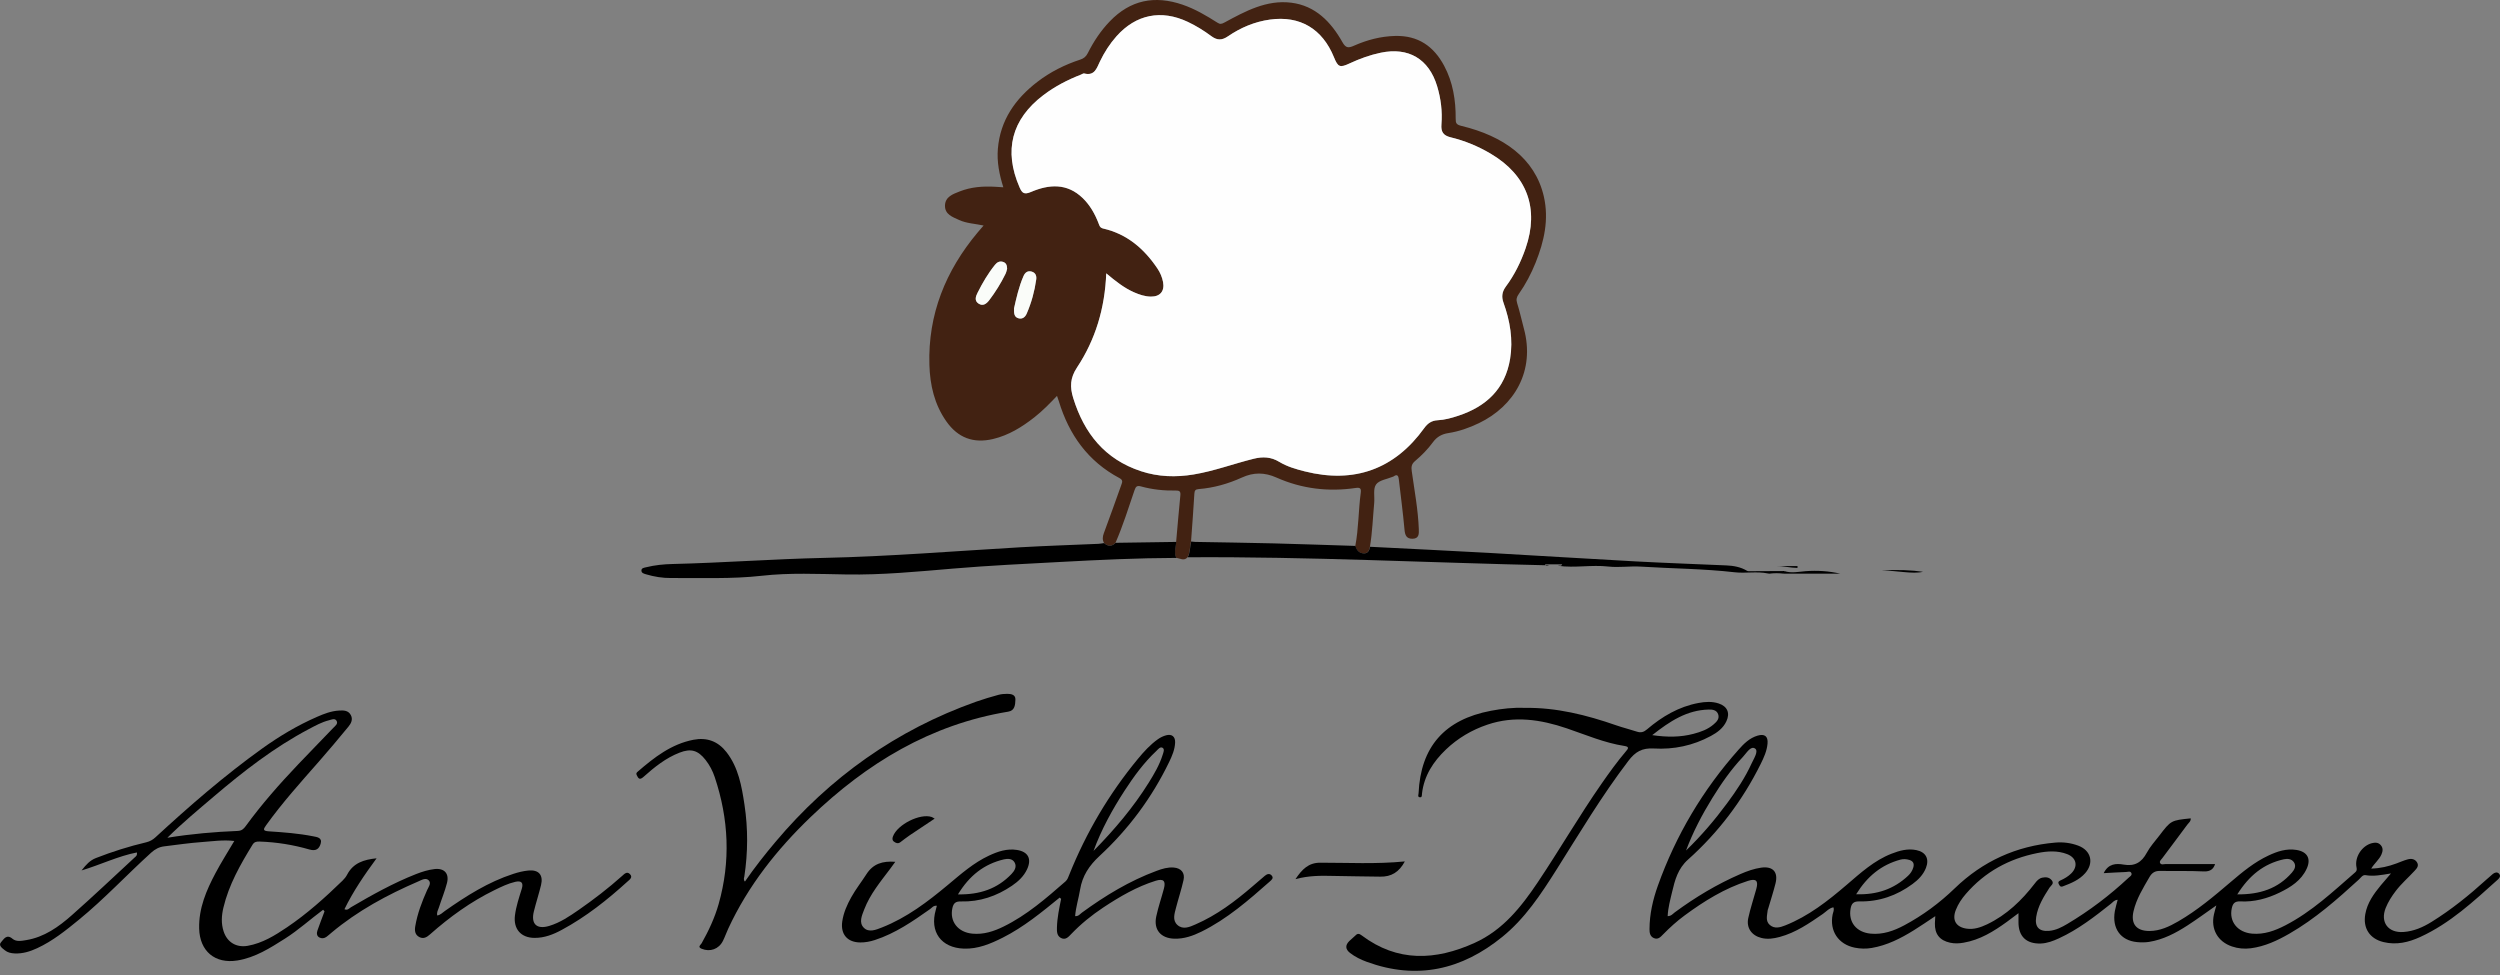 <?xml version="1.0" encoding="utf-8"?>
<!-- Generator: Adobe Illustrator 16.0.0, SVG Export Plug-In . SVG Version: 6.00 Build 0)  -->
<!DOCTYPE svg PUBLIC "-//W3C//DTD SVG 1.1//EN" "http://www.w3.org/Graphics/SVG/1.1/DTD/svg11.dtd">
<svg version="1.1" id="Ebene_1" xmlns="http://www.w3.org/2000/svg" xmlns:xlink="http://www.w3.org/1999/xlink" x="0px" y="0px"
	 width="200px" height="78px" viewBox="0 0 200 78" enable-background="new 0 0 200 78" xml:space="preserve">
<rect x="0" y="0" width="200" height="78" fill="#808080" stroke="none"/>
<path fill="#422212" d="M88.326,43.447c-0.148-0.266-0.123-0.515-0.014-0.804c0.48-1.278,0.932-2.569,1.395-3.856
	c0.079-0.22,0.149-0.379-0.152-0.541c-2.514-1.336-4.034-3.467-4.848-6.149c-0.039-0.124-0.084-0.244-0.146-0.427
	c-0.589,0.615-1.159,1.205-1.808,1.713c-0.998,0.783-2.059,1.441-3.312,1.738c-1.563,0.371-2.808-0.092-3.735-1.414
	c-0.953-1.353-1.307-2.901-1.354-4.521c-0.121-4.039,1.298-7.528,3.864-10.594c0.141-0.168,0.287-0.334,0.472-0.55
	c-0.694-0.15-1.354-0.167-1.954-0.441c-0.53-0.243-1.152-0.446-1.135-1.16c0.018-0.705,0.638-0.915,1.177-1.127
	c0.907-0.359,1.858-0.427,2.823-0.374c0.205,0.011,0.408,0.027,0.668,0.043c-0.326-1.031-0.523-2.036-0.438-3.074
	c0.19-2.293,1.391-3.998,3.158-5.359c1.036-0.797,2.193-1.375,3.432-1.781c0.289-0.095,0.465-0.24,0.604-0.518
	c0.465-0.925,1.031-1.783,1.755-2.537c1.653-1.725,3.603-2.101,5.824-1.341c1.003,0.343,1.905,0.877,2.793,1.441
	c0.206,0.131,0.315,0.121,0.563-0.013c1.666-0.904,3.368-1.832,5.344-1.585c1.931,0.241,3.176,1.536,4.084,3.145
	c0.273,0.485,0.475,0.497,0.925,0.298c1.051-0.465,2.146-0.757,3.315-0.784c1.828-0.042,3.069,0.828,3.9,2.377
	c0.71,1.323,0.938,2.764,0.928,4.246c-0.002,0.361,0.055,0.477,0.475,0.578c3.306,0.799,5.877,2.562,6.58,5.652
	c0.416,1.838,0.021,3.579-0.658,5.279c-0.357,0.89-0.803,1.738-1.354,2.521c-0.166,0.234-0.219,0.428-0.127,0.721
	c0.211,0.662,0.352,1.344,0.534,2.014c0.935,3.4-0.762,6.23-3.593,7.59c-0.782,0.376-1.594,0.663-2.452,0.795
	c-0.513,0.079-0.911,0.301-1.22,0.723c-0.41,0.564-0.903,1.062-1.434,1.511c-0.293,0.247-0.312,0.478-0.264,0.821
	c0.216,1.543,0.507,3.076,0.564,4.637c0.015,0.375,0.015,0.753-0.506,0.761c-0.481,0.006-0.6-0.283-0.639-0.729
	c-0.122-1.347-0.299-2.688-0.455-4.029c-0.031-0.268-0.12-0.446-0.419-0.227c-0.015,0.01-0.035,0.015-0.052,0.021
	c-0.467,0.195-1.102,0.271-1.35,0.621c-0.25,0.351-0.102,0.978-0.148,1.48c-0.109,1.168-0.146,2.344-0.342,3.504
	c-0.045,0.276-0.162,0.529-0.471,0.53c-0.373,0-0.605-0.235-0.699-0.599c0.268-1.401,0.246-2.832,0.435-4.241
	c0.047-0.353-0.04-0.449-0.409-0.394c-2.188,0.324-4.32,0.063-6.335-0.834c-0.963-0.428-1.834-0.422-2.755-0.004
	c-1.102,0.5-2.252,0.83-3.461,0.926c-0.264,0.021-0.334,0.111-0.35,0.371c-0.073,1.274-0.174,2.547-0.266,3.822
	c-0.105,0.416-0.064,0.867-0.277,1.262c-0.287,0.33-0.604,0.082-0.91,0.049c-0.194-0.426-0.034-0.854-0.006-1.279
	c0.111-1.249,0.217-2.498,0.34-3.745c0.031-0.319-0.107-0.366-0.381-0.362c-0.94,0.019-1.871-0.082-2.778-0.332
	c-0.304-0.082-0.407,0.004-0.507,0.297c-0.486,1.412-0.924,2.844-1.524,4.213C88.948,43.736,88.641,43.728,88.326,43.447z
	 M88.5,21.867c-0.108,2.807-0.869,5.308-2.34,7.537c-0.557,0.842-0.576,1.557-0.302,2.444c0.875,2.825,2.53,4.896,5.413,5.849
	c1.387,0.459,2.797,0.5,4.229,0.262c1.635-0.272,3.188-0.856,4.789-1.254c0.737-0.185,1.396-0.15,2.045,0.244
	c0.633,0.381,1.334,0.584,2.047,0.765c3.949,0.995,7.187-0.168,9.558-3.466c0.272-0.379,0.599-0.602,1.071-0.625
	c0.566-0.027,1.111-0.183,1.646-0.358c2.244-0.737,3.763-2.158,4.153-4.565c0.248-1.533-0.012-3.033-0.531-4.481
	c-0.182-0.501-0.105-0.896,0.201-1.308c0.688-0.927,1.191-1.955,1.566-3.041c1.104-3.185,0.127-5.841-2.776-7.562
	c-1.007-0.598-2.083-1.045-3.218-1.319c-0.604-0.146-0.784-0.454-0.737-1.033c0.082-1.04-0.044-2.064-0.347-3.062
	c-0.657-2.178-2.287-3.137-4.504-2.674c-0.869,0.181-1.694,0.483-2.496,0.855c-0.775,0.362-0.926,0.307-1.25-0.488
	c-0.926-2.282-2.717-3.35-5.123-3.017c-1.229,0.169-2.353,0.648-3.369,1.345C97.74,3.247,97.358,3.231,96.9,2.891
	c-0.586-0.436-1.21-0.822-1.875-1.138c-2.127-1.006-4.15-0.601-5.709,1.152c-0.541,0.608-0.973,1.289-1.324,2.018
	c-0.259,0.536-0.426,1.17-1.257,0.956c-0.074-0.02-0.173,0.059-0.26,0.092c-1.072,0.417-2.087,0.942-3.005,1.64
	c-2.549,1.938-3.188,4.438-1.909,7.375c0.202,0.466,0.37,0.607,0.907,0.376c1.447-0.621,2.886-0.725,4.139,0.479
	c0.592,0.569,0.986,1.271,1.279,2.033c0.07,0.183,0.102,0.35,0.375,0.412c1.899,0.435,3.267,1.614,4.328,3.192
	c0.222,0.328,0.379,0.694,0.455,1.085c0.14,0.727-0.23,1.178-0.973,1.169c-0.475-0.005-0.918-0.155-1.354-0.347
	C89.92,23.031,89.248,22.494,88.5,21.867z M81.123,24.666c-0.011,0.396,0.006,0.691,0.342,0.793c0.324,0.097,0.547-0.084,0.67-0.365
	c0.383-0.876,0.631-1.794,0.764-2.738c0.037-0.265-0.04-0.529-0.352-0.626c-0.336-0.103-0.543,0.076-0.666,0.356
	C81.504,22.945,81.307,23.857,81.123,24.666z M80.57,21.502c-0.005-0.305-0.094-0.473-0.322-0.551
	c-0.275-0.092-0.488,0.032-0.646,0.229c-0.558,0.688-1.002,1.45-1.398,2.24c-0.145,0.287-0.272,0.631,0.073,0.863
	c0.361,0.242,0.646,0.016,0.863-0.269c0.5-0.657,0.935-1.36,1.299-2.103C80.512,21.765,80.543,21.594,80.57,21.502z"/>
<path fill="#000000" d="M88.326,43.447c0.312,0.28,0.622,0.289,0.922-0.022c1.616-0.024,3.233-0.048,4.852-0.072
	c-0.029,0.427-0.189,0.854,0.005,1.279c-3.063,0.01-6.124,0.155-9.183,0.319c-2.891,0.154-5.781,0.291-8.666,0.535
	c-2.847,0.242-5.694,0.519-8.552,0.471c-2.258-0.037-4.521-0.148-6.76,0.104c-2.421,0.272-4.838,0.162-7.258,0.181
	c-0.675,0.006-1.349-0.102-2.001-0.297c-0.159-0.049-0.365-0.094-0.371-0.294c-0.005-0.219,0.227-0.233,0.375-0.271
	c0.695-0.172,1.406-0.244,2.121-0.26c4.04-0.096,8.07-0.4,12.111-0.489c5.242-0.114,10.472-0.546,15.705-0.849
	c2.084-0.119,4.168-0.185,6.252-0.276C88.029,43.498,88.178,43.467,88.326,43.447z"/>
<path fill="#000000" d="M95.014,44.582c0.215-0.395,0.173-0.846,0.279-1.262c0.111,0.012,0.223,0.031,0.334,0.033
	c2.099,0.041,4.196,0.064,6.295,0.118c2.17,0.055,4.342,0.134,6.514,0.202c0.093,0.365,0.324,0.599,0.699,0.599
	c0.307-0.001,0.424-0.254,0.47-0.53c3.169,0.162,6.337,0.313,9.503,0.489c3.915,0.218,7.829,0.47,11.744,0.681
	c2.416,0.131,4.835,0.213,7.251,0.32c0.581,0.026,1.146,0.124,1.657,0.43c0.086,0.053,0.221,0.033,0.332,0.033
	c0.884-0.003,1.767-0.008,2.646-0.013c-0.01,0.069-0.021,0.142-0.033,0.211c-0.388-0.048-0.775-0.05-1.162,0
	c-0.043-0.007-0.084-0.013-0.127-0.019c-0.875-0.178-1.765,0.008-2.638-0.092c-2.498-0.287-5.013-0.295-7.519-0.453
	c-0.86-0.055-1.735,0.092-2.59-0.006c-1.35-0.152-2.688,0.127-4.002-0.055c0.041-0.072,0.232,0.084,0.307-0.123
	c-0.467,0-0.916,0-1.375,0c0.09,0.241,0.337,0.046,0.382,0.084C114.387,45.023,104.707,44.521,95.014,44.582z"/>
<path fill="#000000" d="M142.704,45.895c0.013-0.07,0.023-0.141,0.035-0.211c0.57,0.191,1.138,0.055,1.711,0.01
	c0.927-0.068,1.856-0.013,2.78,0.201C145.723,45.895,144.215,45.895,142.704,45.895z"/>
<path fill="#000000" d="M153.84,45.744c-0.849,0.203-2.08-0.107-3.315-0.101C151.762,45.556,152.995,45.615,153.84,45.744z"/>
<path fill="#000000" d="M142.086,45.287c0.571,0,1.144,0,1.717,0c-0.002,0.049-0.004,0.1-0.006,0.148
	C143.229,45.429,142.666,45.275,142.086,45.287z"/>
<path fill="#66B03A" d="M141.416,45.875c0.041,0.007,0.084,0.013,0.127,0.02C141.5,45.888,141.457,45.882,141.416,45.875z"/>
<path fill="#FEFEFE" d="M88.5,21.867c0.748,0.627,1.42,1.164,2.219,1.515c0.434,0.19,0.877,0.341,1.353,0.346
	c0.741,0.009,1.11-0.442,0.972-1.169c-0.074-0.391-0.231-0.757-0.453-1.084c-1.062-1.578-2.431-2.757-4.33-3.192
	c-0.271-0.063-0.303-0.229-0.373-0.412c-0.293-0.762-0.688-1.464-1.279-2.033c-1.253-1.204-2.691-1.099-4.137-0.479
	c-0.539,0.231-0.707,0.09-0.908-0.376c-1.278-2.938-0.641-5.438,1.908-7.374c0.918-0.697,1.934-1.222,3.006-1.64
	c0.086-0.034,0.186-0.112,0.26-0.092c0.832,0.214,0.998-0.419,1.256-0.956c0.352-0.73,0.784-1.411,1.324-2.018
	c1.559-1.752,3.583-2.158,5.71-1.152c0.665,0.314,1.288,0.7,1.874,1.137c0.458,0.341,0.841,0.355,1.324,0.024
	c1.017-0.697,2.142-1.176,3.369-1.345c2.406-0.333,4.197,0.735,5.125,3.017c0.322,0.794,0.474,0.85,1.25,0.488
	c0.801-0.373,1.625-0.675,2.494-0.856c2.217-0.462,3.847,0.497,4.506,2.674c0.302,0.998,0.428,2.022,0.345,3.062
	c-0.046,0.579,0.134,0.887,0.739,1.033c1.134,0.273,2.211,0.721,3.217,1.319c2.902,1.722,3.881,4.377,2.777,7.562
	c-0.377,1.085-0.881,2.114-1.568,3.041c-0.307,0.414-0.381,0.807-0.2,1.309c0.521,1.449,0.78,2.949,0.53,4.482
	c-0.391,2.406-1.909,3.828-4.153,4.564c-0.534,0.176-1.08,0.331-1.646,0.357c-0.473,0.023-0.797,0.246-1.07,0.625
	c-2.372,3.297-5.607,4.461-9.559,3.465c-0.713-0.18-1.412-0.381-2.045-0.764c-0.651-0.396-1.31-0.429-2.047-0.244
	c-1.602,0.397-3.154,0.981-4.789,1.254c-1.431,0.238-2.842,0.196-4.228-0.262c-2.884-0.953-4.539-3.023-5.414-5.848
	c-0.274-0.889-0.255-1.602,0.302-2.445C87.631,27.175,88.391,24.674,88.5,21.867z"/>
<path fill="#FAFCF9" d="M81.123,24.666c0.184-0.809,0.381-1.721,0.756-2.578c0.123-0.28,0.332-0.459,0.668-0.357
	c0.312,0.096,0.389,0.361,0.351,0.626c-0.134,0.944-0.382,1.862-0.765,2.738c-0.123,0.28-0.346,0.461-0.67,0.364
	C81.129,25.358,81.111,25.063,81.123,24.666z"/>
<path fill="#FAFCF9" d="M80.57,21.502c-0.027,0.092-0.059,0.262-0.13,0.41c-0.365,0.742-0.8,1.445-1.3,2.103
	c-0.217,0.283-0.5,0.511-0.862,0.269c-0.345-0.232-0.218-0.578-0.073-0.863c0.396-0.789,0.84-1.553,1.398-2.24
	c0.158-0.196,0.371-0.32,0.645-0.229C80.477,21.029,80.565,21.199,80.57,21.502z"/>
<g>
	<path fill="#000000" d="M199.924,69.896c-0.147-0.162-0.347-0.102-0.506,0.028c-0.175,0.144-0.342,0.296-0.51,0.446
		c-1.367,1.24-2.797,2.398-4.369,3.373c-0.691,0.431-1.431,0.758-2.258,0.816c-1.234,0.088-1.88-0.786-1.425-1.924
		c0.198-0.491,0.481-0.934,0.803-1.355c0.444-0.586,1.003-1.066,1.499-1.605c0.188-0.202,0.375-0.403,0.203-0.688
		c-0.172-0.279-0.466-0.314-0.75-0.236c-0.309,0.084-0.602,0.218-0.9,0.326c-0.634,0.235-1.281,0.392-2.015,0.41
		c0.263-0.429,0.632-0.709,0.817-1.123c0.113-0.258,0.15-0.512-0.043-0.742c-0.193-0.229-0.445-0.238-0.721-0.168
		c-0.804,0.209-1.4,1.129-1.227,1.941c0.037,0.176,0.023,0.278-0.105,0.391c-1.772,1.541-3.486,3.16-5.601,4.248
		c-0.827,0.426-1.688,0.74-2.644,0.658c-1.17-0.102-1.859-0.966-1.631-2.025c0.08-0.377,0.233-0.577,0.68-0.555
		c1.111,0.059,2.164-0.227,3.156-0.709c0.89-0.434,1.719-0.959,2.155-1.9c0.373-0.801,0.058-1.366-0.815-1.508
		c-0.797-0.129-1.526,0.114-2.231,0.444c-1.134,0.529-2.09,1.32-3.035,2.126c-1.33,1.135-2.669,2.264-4.188,3.143
		c-0.719,0.416-1.463,0.773-2.324,0.771c-1.026-0.003-1.485-0.562-1.262-1.562c0.229-1.008,0.769-1.866,1.276-2.745
		c0.203-0.353,0.444-0.505,0.847-0.498c1.164,0.021,2.33-0.017,3.492,0.04c0.565,0.027,0.795-0.223,0.913-0.586
		c-1.321,0-2.634,0.004-3.946-0.004c-0.154,0-0.371,0.096-0.455-0.092c-0.066-0.146,0.099-0.269,0.185-0.385
		c0.663-0.891,1.333-1.773,1.99-2.667c0.114-0.151,0.303-0.276,0.278-0.512c-1.578,0.164-1.58,0.162-2.521,1.394
		c-0.344,0.447-0.732,0.872-0.997,1.365c-0.415,0.773-0.971,1.098-1.856,0.939c-0.597-0.104-1.217-0.08-1.588,0.686
		c0.627-0.033,1.207-0.072,1.782-0.092c0.151-0.005,0.367-0.102,0.44,0.104c0.056,0.159-0.12,0.256-0.229,0.354
		c-1.503,1.403-3.13,2.641-4.897,3.692c-0.453,0.269-0.924,0.514-1.461,0.558c-0.808,0.069-1.162-0.315-1.035-1.115
		c0.14-0.878,0.594-1.61,1.064-2.34c0.107-0.166,0.391-0.31,0.193-0.573c-0.191-0.254-0.464-0.293-0.764-0.229
		c-0.276,0.059-0.439,0.25-0.604,0.465c-1.042,1.357-2.253,2.521-3.819,3.271c-0.514,0.243-1.049,0.428-1.629,0.346
		c-0.863-0.123-1.188-0.689-0.871-1.497c0.188-0.478,0.471-0.901,0.804-1.284c1.519-1.76,3.448-2.811,5.714-3.266
		c0.799-0.159,1.607-0.219,2.391,0.084c0.752,0.291,0.891,0.988,0.316,1.552c-0.244,0.237-0.535,0.411-0.85,0.55
		c-0.123,0.055-0.228,0.121-0.135,0.299c0.078,0.148,0.129,0.251,0.333,0.174c0.654-0.248,1.3-0.51,1.776-1.051
		c0.725-0.824,0.471-1.822-0.562-2.205c-0.59-0.22-1.214-0.296-1.832-0.242c-3.109,0.266-5.797,1.489-8.041,3.658
		c-1.211,1.17-2.55,2.162-4.033,2.956c-0.834,0.445-1.719,0.763-2.693,0.67c-1.146-0.108-1.795-0.924-1.607-1.997
		c0.071-0.414,0.239-0.595,0.703-0.582c1.572,0.034,2.991-0.463,4.256-1.395c0.457-0.337,0.856-0.737,1.07-1.283
		c0.286-0.73-0.008-1.271-0.771-1.427c-0.692-0.142-1.344,0.041-1.98,0.288c-1.396,0.544-2.482,1.542-3.594,2.494
		c-1.503,1.287-3.053,2.504-4.915,3.244c-0.408,0.162-0.853,0.289-1.228-0.035c-0.367-0.317-0.216-0.764-0.174-1.172
		c0.006-0.055,0.031-0.105,0.049-0.16c0.193-0.666,0.412-1.327,0.58-2c0.226-0.91-0.213-1.385-1.145-1.256
		c-0.579,0.082-1.129,0.28-1.665,0.513c-1.871,0.812-3.606,1.853-5.247,3.062c-0.159,0.117-0.285,0.305-0.573,0.305
		c0.032-0.666,0.204-1.297,0.354-1.928c0.228-0.961,0.457-1.865,1.283-2.603c2.416-2.16,4.353-4.718,5.799-7.631
		c0.26-0.521,0.503-1.056,0.555-1.646c0.051-0.579-0.234-0.798-0.794-0.633c-0.644,0.188-1.103,0.647-1.524,1.123
		c-2.854,3.208-5.011,6.839-6.457,10.884c-0.398,1.116-0.664,2.272-0.668,3.471c-0.002,0.283,0.034,0.578,0.344,0.717
		c0.328,0.146,0.529-0.073,0.729-0.279c0.54-0.551,1.11-1.07,1.731-1.527c1.564-1.152,3.205-2.173,5.07-2.768
		c0.661-0.21,0.85-0.016,0.67,0.645c-0.211,0.776-0.474,1.543-0.644,2.332c-0.17,0.784,0.278,1.403,1.063,1.592
		c0.492,0.119,0.972,0.045,1.447-0.082c1.295-0.348,2.377-1.098,3.459-1.844c0.271-0.188,0.492-0.461,0.842-0.529
		c0.084,0.213-0.021,0.385-0.059,0.563c-0.268,1.323,0.453,2.406,1.78,2.668c0.444,0.087,0.894,0.099,1.345,0.021
		c1.229-0.209,2.312-0.762,3.354-1.406c0.57-0.352,1.121-0.734,1.731-1.139c-0.013,0.236-0.024,0.401-0.03,0.567
		c-0.025,0.862,0.377,1.378,1.226,1.56c0.354,0.076,0.709,0.061,1.063-0.002c1.318-0.225,2.414-0.905,3.471-1.67
		c0.297-0.215,0.586-0.438,0.926-0.693c0,0.293,0.002,0.494,0,0.693c-0.014,1.156,0.619,1.772,1.783,1.734
		c0.519-0.018,0.99-0.203,1.453-0.415c1.533-0.704,2.855-1.729,4.166-2.77c0.148-0.118,0.266-0.3,0.533-0.312
		c-0.082,0.327-0.174,0.612-0.226,0.905c-0.241,1.375,0.45,2.35,1.772,2.479c0.315,0.03,0.644,0.032,0.957-0.015
		c1.135-0.179,2.135-0.705,3.084-1.319c0.764-0.494,1.496-1.035,2.307-1.601c-0.076,0.284-0.143,0.495-0.19,0.712
		c-0.27,1.178,0.298,2.188,1.444,2.573c0.488,0.165,0.99,0.21,1.502,0.144c1.121-0.147,2.123-0.615,3.087-1.17
		c2.054-1.182,3.815-2.734,5.551-4.322c0.163-0.148,0.304-0.4,0.546-0.357c0.641,0.109,1.264-0.01,2.032-0.139
		c-0.333,0.388-0.578,0.664-0.812,0.947c-0.565,0.687-1.082,1.401-1.243,2.305c-0.201,1.123,0.345,1.968,1.448,2.238
		c1.039,0.256,2.019,0.021,2.955-0.41c2.381-1.092,4.27-2.854,6.184-4.576C199.963,70.242,200.086,70.072,199.924,69.896z
		 M182.707,68.742c0.291-0.063,0.627-0.039,0.813,0.248c0.2,0.305,0.024,0.599-0.17,0.822c-1.114,1.281-2.563,1.754-4.366,1.738
		C179.928,70.045,181.098,69.097,182.707,68.742z M152.03,68.771c0.245-0.065,0.479-0.048,0.72,0.024
		c0.312,0.097,0.402,0.302,0.313,0.606c-0.077,0.259-0.222,0.479-0.414,0.658c-1.136,1.065-2.486,1.536-4.156,1.481
		C149.385,70.098,150.512,69.185,152.03,68.771z M136.99,63.836c0.723-1.168,1.504-2.293,2.449-3.291
		c0.279-0.297,0.613-0.898,0.963-0.664c0.305,0.207-0.088,0.787-0.262,1.17c-0.521,1.148-1.221,2.195-1.971,3.207
		c-0.992,1.345-2.074,2.613-3.287,3.783C135.438,66.562,136.164,65.174,136.99,63.836z"/>
	<path fill="#000000" d="M49.765,70.078c-1.095,0.979-2.256,1.871-3.461,2.709c-0.743,0.515-1.493,1.024-2.367,1.287
		c-0.997,0.299-1.474-0.151-1.231-1.149c0.174-0.711,0.405-1.407,0.577-2.119c0.196-0.804-0.183-1.245-1.011-1.165
		c-0.407,0.04-0.815,0.141-1.206,0.268c-2.008,0.65-3.766,1.768-5.476,2.969c-0.188,0.134-0.352,0.318-0.608,0.361
		c-0.065-0.25,0.063-0.433,0.124-0.623c0.211-0.66,0.48-1.306,0.653-1.977c0.196-0.766-0.223-1.206-1.006-1.113
		c-0.506,0.061-0.99,0.213-1.464,0.398c-1.823,0.717-3.527,1.67-5.212,2.656c-0.146,0.088-0.27,0.273-0.522,0.158
		c0.702-1.441,1.597-2.748,2.572-4.074c-1.029,0.104-1.87,0.377-2.354,1.303c-0.094,0.181-0.229,0.349-0.375,0.488
		c-1.391,1.352-2.833,2.645-4.441,3.731c-0.967,0.653-1.96,1.267-3.137,1.478c-0.904,0.162-1.645-0.276-1.931-1.153
		c-0.206-0.626-0.168-1.263-0.019-1.892c0.435-1.838,1.354-3.451,2.329-5.039c0.14-0.229,0.315-0.266,0.565-0.256
		c1.359,0.045,2.696,0.26,3.995,0.637c0.53,0.152,0.77-0.06,0.891-0.459c0.151-0.496-0.291-0.538-0.607-0.6
		c-1.164-0.229-2.346-0.318-3.526-0.395c-0.5-0.032-0.472-0.151-0.221-0.499c1.287-1.789,2.757-3.425,4.209-5.077
		c0.806-0.916,1.589-1.854,2.366-2.796c0.217-0.263,0.383-0.585,0.19-0.937c-0.206-0.377-0.577-0.375-0.94-0.354
		c-0.63,0.036-1.21,0.262-1.777,0.511c-1.555,0.681-3.007,1.548-4.382,2.534c-3.014,2.162-5.809,4.592-8.534,7.102
		c-0.215,0.197-0.439,0.321-0.727,0.392c-1.371,0.323-2.712,0.746-4.025,1.259c-0.483,0.188-0.787,0.525-1.152,0.993
		c1.55-0.468,2.924-1.147,4.425-1.44c0.044,0.245-0.085,0.318-0.176,0.402c-1.669,1.543-3.319,3.109-5.023,4.615
		c-1.058,0.935-2.209,1.762-3.663,1.998c-0.375,0.062-0.794,0.144-1.091-0.111c-0.485-0.415-0.716,0.07-0.907,0.271
		c-0.25,0.265,0.095,0.486,0.296,0.651c0.223,0.183,0.499,0.241,0.791,0.254c0.639,0.028,1.225-0.155,1.793-0.418
		c1.241-0.573,2.295-1.423,3.343-2.28c2.041-1.668,3.835-3.604,5.785-5.369c0.313-0.282,0.637-0.451,1.036-0.5
		c1.006-0.123,2.012-0.271,3.023-0.344c0.846-0.06,1.696-0.193,2.586-0.086c-0.523,0.887-1.045,1.709-1.501,2.566
		c-0.736,1.385-1.349,2.818-1.31,4.436c0.042,1.811,1.265,2.844,3.052,2.559c1.427-0.229,2.62-0.993,3.812-1.748
		c1.082-0.686,2.027-1.551,3.054-2.311c0.037,0.043,0.075,0.088,0.112,0.131c-0.19,0.51-0.39,1.015-0.566,1.527
		c-0.069,0.199-0.071,0.432,0.144,0.555c0.19,0.106,0.403,0.086,0.584-0.051c0.135-0.101,0.261-0.214,0.39-0.322
		c2.092-1.756,4.467-3.035,6.958-4.11c0.263-0.113,0.601-0.328,0.835-0.071c0.209,0.229-0.031,0.528-0.141,0.775
		c-0.413,0.929-0.774,1.873-0.945,2.88c-0.061,0.356-0.028,0.694,0.335,0.876c0.337,0.168,0.599,0,0.857-0.23
		c1.568-1.387,3.253-2.606,5.142-3.529c0.54-0.264,1.083-0.53,1.671-0.666c0.494-0.112,0.663,0.084,0.515,0.562
		c-0.216,0.699-0.453,1.395-0.545,2.123c-0.137,1.088,0.477,1.793,1.56,1.801c0.795,0.008,1.515-0.277,2.193-0.645
		c1.931-1.041,3.637-2.396,5.253-3.865c0.167-0.15,0.452-0.339,0.186-0.599C50.153,69.692,49.952,69.91,49.765,70.078z
		 M13.389,67.02c1.24-1.223,2.485-2.25,3.712-3.295c2.378-2.023,4.838-3.938,7.614-5.402c0.515-0.272,1.025-0.556,1.595-0.699
		c0.21-0.053,0.477-0.195,0.617,0.043s-0.12,0.412-0.263,0.563c-0.933,0.981-1.885,1.942-2.816,2.925
		c-1.489,1.567-2.92,3.188-4.195,4.938c-0.163,0.225-0.323,0.367-0.629,0.381C17.186,66.549,15.353,66.703,13.389,67.02z"/>
	<path fill="#000000" d="M101.195,70.058c-0.329,0.28-0.658,0.562-0.986,0.844c-1.4,1.205-2.867,2.313-4.576,3.054
		c-0.461,0.203-0.992,0.441-1.436,0.045c-0.423-0.379-0.236-0.91-0.117-1.379c0.192-0.744,0.438-1.477,0.604-2.226
		c0.127-0.571-0.198-0.944-0.78-0.993c-0.48-0.039-0.934,0.1-1.374,0.264c-2.168,0.802-4.121,1.988-5.979,3.346
		c-0.15,0.109-0.271,0.303-0.541,0.275c0.058-0.737,0.283-1.418,0.396-2.116c0.18-1.103,0.727-1.927,1.555-2.693
		c2.321-2.149,4.191-4.661,5.572-7.521c0.237-0.489,0.453-0.996,0.477-1.553c0.021-0.471-0.262-0.707-0.717-0.582
		c-0.23,0.062-0.461,0.172-0.658,0.312c-0.618,0.438-1.125,0.997-1.604,1.577c-2.314,2.802-4.138,5.896-5.492,9.27
		c-0.078,0.191-0.135,0.387-0.299,0.531c-1.545,1.347-3.089,2.697-4.949,3.609c-0.785,0.386-1.603,0.654-2.496,0.571
		c-1.168-0.108-1.838-0.985-1.604-2.046c0.088-0.4,0.266-0.544,0.689-0.531c1.494,0.041,2.848-0.422,4.076-1.256
		c0.502-0.342,0.943-0.75,1.207-1.312c0.391-0.833,0.098-1.41-0.808-1.553c-0.794-0.125-1.522,0.121-2.229,0.451
		c-1.24,0.578-2.254,1.479-3.293,2.346c-1.619,1.351-3.295,2.625-5.279,3.406c-0.465,0.184-1.041,0.426-1.442,0.029
		c-0.427-0.42-0.157-0.993,0.03-1.482c0.466-1.209,1.287-2.197,2.056-3.218c0.136-0.18,0.267-0.364,0.427-0.583
		c-1.02-0.078-1.777,0.156-2.312,0.995c-0.393,0.616-0.852,1.192-1.208,1.834c-0.341,0.61-0.622,1.244-0.724,1.942
		c-0.149,1.029,0.412,1.678,1.449,1.682c0.398,0.002,0.783-0.072,1.161-0.195c1.632-0.531,3.024-1.492,4.408-2.469
		c0.155-0.107,0.272-0.306,0.55-0.273c-0.031,0.123-0.055,0.229-0.086,0.332c-0.505,1.75,0.426,3.037,2.25,3.099
		c1.128,0.038,2.131-0.388,3.109-0.879c1.674-0.845,3.111-2.03,4.554-3.205c0.039,0.036,0.076,0.071,0.114,0.106
		c-0.153,0.756-0.315,1.512-0.334,2.283c-0.008,0.312-0.014,0.668,0.324,0.844c0.373,0.192,0.605-0.098,0.82-0.319
		c0.773-0.806,1.633-1.504,2.559-2.118c1.32-0.873,2.682-1.669,4.203-2.143c0.615-0.189,0.815,0.016,0.651,0.63
		c-0.196,0.743-0.453,1.475-0.612,2.223c-0.228,1.058,0.356,1.751,1.446,1.783c0.771,0.022,1.483-0.226,2.161-0.56
		c2.062-1.017,3.777-2.516,5.482-4.021c0.145-0.127,0.318-0.27,0.15-0.467C101.584,69.858,101.373,69.906,101.195,70.058z
		 M89.973,63.244c0.738-1.136,1.535-2.227,2.527-3.16c0.145-0.137,0.316-0.379,0.51-0.258c0.18,0.112,0.061,0.377,0,0.569
		c-0.25,0.795-0.67,1.509-1.105,2.209c-1.246,2.002-2.766,3.786-4.423,5.47C88.111,66.358,88.982,64.768,89.973,63.244z
		 M80.319,68.748c0.31-0.072,0.679-0.066,0.854,0.258c0.188,0.344-0.021,0.67-0.252,0.912c-1.127,1.181-2.531,1.666-4.283,1.632
		C77.549,70.047,78.729,69.121,80.319,68.748z"/>
	<path fill="#000000" d="M132.301,59.879c1.596,0.094,3.144-0.229,4.566-1c0.518-0.279,0.99-0.624,1.248-1.184
		c0.305-0.66,0.071-1.188-0.621-1.418c-0.533-0.176-1.08-0.139-1.615-0.039c-1.578,0.295-2.912,1.084-4.115,2.108
		c-0.258,0.222-0.487,0.292-0.807,0.187c-0.552-0.182-1.119-0.317-1.668-0.51c-2.373-0.824-4.785-1.433-7.307-1.392
		c-0.923-0.039-1.818,0.062-2.707,0.231c-3.711,0.704-5.622,2.881-5.789,6.596c-0.005,0.119-0.1,0.298,0.098,0.324
		c0.195,0.025,0.159-0.168,0.174-0.287c0.164-1.438,0.904-2.569,1.922-3.539c0.951-0.905,2.061-1.561,3.309-1.983
		c2.156-0.733,4.264-0.415,6.352,0.294c1.525,0.52,3.015,1.163,4.623,1.412c0.435,0.066,0.26,0.25,0.102,0.436
		c-0.693,0.818-1.32,1.688-1.932,2.567c-1.793,2.576-3.367,5.295-5.113,7.899c-1.334,1.99-2.801,3.832-5.057,4.853
		c-3.119,1.408-6.16,1.562-9.041-0.61c-0.182-0.137-0.313-0.164-0.481,0.008c-0.157,0.16-0.343,0.295-0.501,0.453
		c-0.338,0.338-0.312,0.66,0.062,0.951c0.405,0.314,0.864,0.536,1.34,0.711c4.01,1.467,7.604,0.641,10.852-2.006
		c1.807-1.473,3.07-3.386,4.299-5.33c1.865-2.955,3.651-5.957,5.778-8.744C130.826,60.137,131.368,59.826,132.301,59.879z
		 M136.693,56.764c0.29-0.008,0.632,0.027,0.756,0.367c0.133,0.359-0.109,0.605-0.354,0.816c-0.463,0.404-1.025,0.604-1.608,0.758
		c-1.043,0.276-2.09,0.283-3.31,0.106C133.6,57.687,134.957,56.806,136.693,56.764z"/>
	<path fill="#000000" d="M81.233,55.969c0.017-0.389-0.328-0.463-0.644-0.462c-0.242,0-0.492,0.019-0.724,0.083
		c-0.597,0.165-1.192,0.338-1.774,0.544c-6.387,2.266-11.709,6.056-16.063,11.229c-0.854,1.017-1.676,2.055-2.433,3.162
		c-0.143-0.162-0.065-0.291-0.047-0.41c0.289-1.908,0.299-3.822,0.012-5.729c-0.225-1.488-0.479-2.977-1.441-4.215
		c-0.674-0.866-1.56-1.198-2.642-0.99c-1.769,0.343-3.13,1.404-4.447,2.54c-0.085,0.073-0.165,0.14-0.096,0.282
		c0.131,0.273,0.229,0.433,0.548,0.146c0.87-0.777,1.781-1.511,2.885-1.938c0.911-0.355,1.473-0.186,2.075,0.58
		c0.329,0.418,0.573,0.886,0.739,1.386c1.121,3.351,1.277,6.733,0.311,10.146c-0.314,1.105-0.801,2.144-1.365,3.145
		c-0.063,0.111-0.352,0.288,0,0.432c0.68,0.281,1.381,0.031,1.711-0.634c0.158-0.317,0.274-0.658,0.424-0.981
		c1.588-3.426,3.889-6.33,6.594-8.927c4.473-4.293,9.584-7.401,15.806-8.426C81.203,56.845,81.215,56.361,81.233,55.969z"/>
	<path fill="#000000" d="M112.387,68.914c-2.308,0.226-4.541,0.1-6.771,0.102c-0.934,0.001-1.449,0.525-1.979,1.314
		c1.064-0.287,2.037-0.281,3.015-0.256c1.257,0.034,2.515,0.033,3.771,0.058C111.297,70.148,111.928,69.775,112.387,68.914z"/>
	<path fill="#000000" d="M71.438,66.91c-0.057,0.149-0.071,0.305,0.068,0.412c0.153,0.118,0.324,0.198,0.515,0.06
		c0.255-0.19,0.504-0.39,0.769-0.569c0.646-0.439,1.301-0.867,1.982-1.322c-0.111-0.062-0.171-0.11-0.24-0.133
		C73.604,65.05,71.791,65.959,71.438,66.91z"/>
</g>
</svg>
